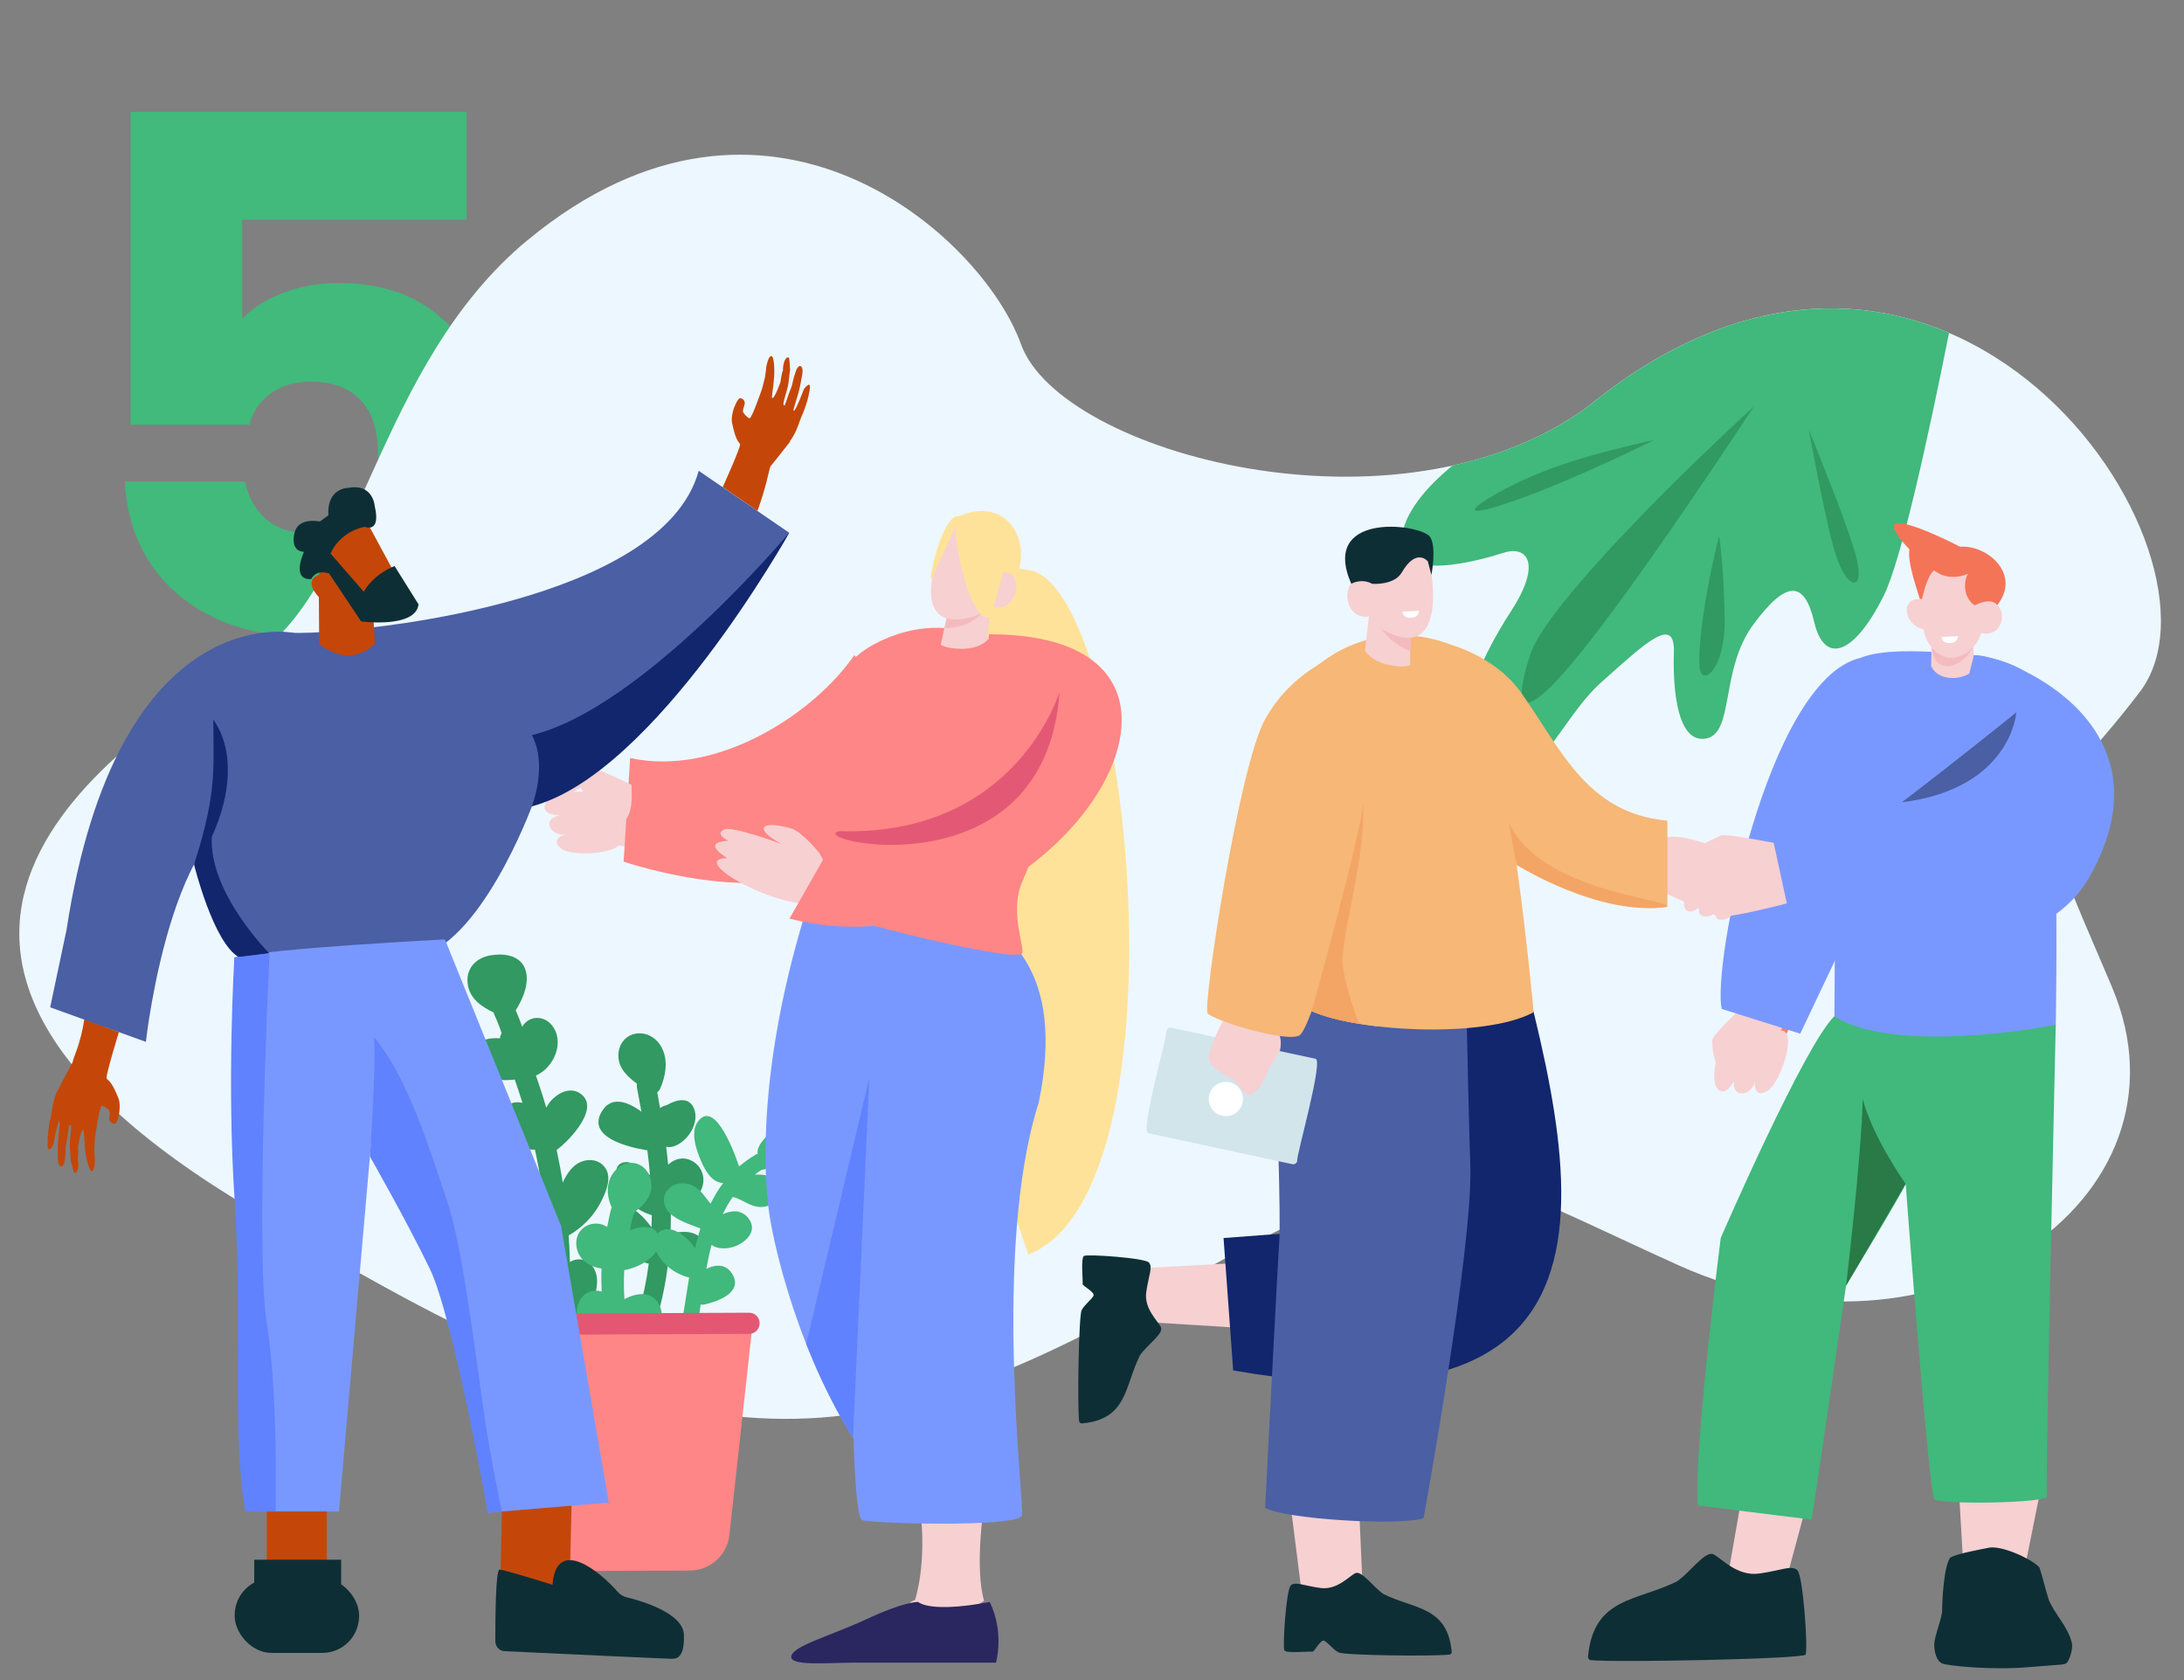 <?xml version="1.0" encoding="UTF-8"?>
<svg xmlns="http://www.w3.org/2000/svg" xmlns:xlink="http://www.w3.org/1999/xlink" viewBox="0 0 390 300">
  <rect x="0" y="0" width="390" height="300" fill="#808080" stroke="none"/>
  <defs>
    <style>
      .cls-1 {
        fill: none;
      }

      .cls-2 {
        clip-path: url(#clippath);
      }

      .cls-3 {
        fill: #f4bbbe;
      }

      .cls-4 {
        fill: #f3a566;
      }

      .cls-5 {
        fill: #f47458;
      }

      .cls-6 {
        fill: #f7d0d2;
      }

      .cls-7 {
        fill: #f28262;
      }

      .cls-8 {
        fill: #f6b777;
      }

      .cls-9 {
        fill: #ffe299;
      }

      .cls-10 {
        fill: #fff;
      }

      .cls-11 {
        fill: #ff9a83;
      }

      .cls-12 {
        fill: #edf7ff;
      }

      .cls-13, .cls-14 {
        fill: #ff8686;
      }

      .cls-15 {
        fill: #c44709;
      }

      .cls-16 {
        fill: #319a61;
      }

      .cls-17 {
        fill: #d1e5eb;
      }

      .cls-18 {
        fill: #e35975;
      }

      .cls-19 {
        fill: #11266d;
      }

      .cls-20 {
        fill: #41ba7c;
      }

      .cls-21, .cls-22 {
        fill: #41b87c;
      }

      .cls-23 {
        fill: #0e2e35;
      }

      .cls-24 {
        fill: #2a2660;
      }

      .cls-25 {
        fill: #297a46;
      }

      .cls-26 {
        fill: #4a5fa4;
      }

      .cls-27 {
        fill: #7998ff;
      }

      .cls-28 {
        fill: #6082ff;
      }

      .cls-29 {
        clip-path: url(#clippath-1);
      }

      .cls-22, .cls-30, .cls-14, .cls-31 {
        fill-rule: evenodd;
      }

      .cls-30 {
        fill: #e35773;
      }

      .cls-31 {
        fill: #319961;
      }
    </style>
    <clipPath id="clippath">
      <path class="cls-1" d="m185.46,196.98c-8.32,26.18-2.46,71.59-2.97,73.71-1.5,2.11-27.36,1.33-28.56.74-1.2-.61-1.5-14.45-1.5-14.45-11.56-18.58-14.83-38.88-14.83-38.88,0,0-4.51-21.15,6.7-56.7,0,0,50.95-11.44,41.17,35.57h-.02Z"/>
    </clipPath>
    <clipPath id="clippath-1">
      <path class="cls-1" d="m259.08,115.12s12.48,3.38,14.79,13.76c2.31,10.38-5.07,11.79-2.91,26.62,1.47,10.07,2.91,25.25,2.91,25.25-8.87,4.82-32.91,3.52-40.71-.71,0,0-8.52-50.13-.9-58.39,7.61-8.26,17.93-9.98,26.82-6.54Z"/>
    </clipPath>
  </defs>
  <g id="Originaux">
    <path class="cls-20" d="m83.33,39.24h-40.08v17.73c1.71-1.88,4.11-3.43,7.19-4.62,3.08-1.2,6.42-1.8,10.02-1.8,6.42,0,11.73,1.46,15.93,4.37,4.28,2.91,7.41,6.68,9.38,11.3,1.97,4.62,2.95,9.63,2.95,15.03,0,10.02-2.83,17.99-8.48,23.89-5.65,5.82-13.62,8.74-23.89,8.74-6.85,0-12.8-1.16-17.86-3.47-5.05-2.4-8.95-5.7-11.69-9.89-2.74-4.2-4.24-9.04-4.5-14.52h21.45c.51,2.65,1.76,4.88,3.73,6.68,1.97,1.71,4.67,2.57,8.09,2.57,4.03,0,7.02-1.28,8.99-3.85,1.97-2.57,2.95-5.99,2.95-10.28s-1.03-7.41-3.08-9.63c-2.06-2.23-5.05-3.34-8.99-3.34-2.91,0-5.31.73-7.19,2.18-1.88,1.37-3.13,3.21-3.73,5.52h-21.2V19.97h59.99v19.27Z"/>
  </g>
  <g id="APPROUVED">
    <path class="cls-12" d="m94.24,42.85c-26.99,22.31-29.91,61.64-48.6,74.14-18.69,12.5-82.29,48.34-4.33,96.71,77.96,48.37,107.09,49.7,162.74,19.08,55.66-30.62,49.86-27.57,95.66-6.86,45.8,20.7,93.67-11.51,77.4-49.74-16.28-38.23-13.58-28.22,5.01-52.64,18.59-24.41-34.57-103.16-98.55-50.95-33.71,24.76-94.21,8.42-101.24-11.1-7.02-19.53-45.43-53.89-88.09-18.63h0Z"/>
    <g>
      <path class="cls-21" d="m336.33,106.48c3.22-6.39,8.17-29.25,11.71-47.03-17.78-7.61-40.35-6.53-64.46,13.14-7.12,5.23-15.44,8.62-24.2,10.54-4.93,4.07-8.61,8.52-9.11,12.98-.92,8.16,14,3.96,18.21,2.6s6.93,1.85,1.35,10.42c-5.58,8.57-13.08,23.95-4.29,28.59,8.79,4.64,12.61-8.96,20.47-15.95,7.86-6.99,13.13-12.06,12.9-5.24-.22,6.82.67,16.29,5.75,15.34,5.08-.95,2.45-12.26,8.44-20.36,5.98-8.1,9.15-7.79,10.88-.4,1.73,7.38,6.88,6.24,12.35-4.64Z"/>
      <path class="cls-16" d="m313.17,72.6c-18.2,16.74-37.36,36.7-39.83,44.07-2.48,7.36-3.43,14.75,7.79,1.27,11.22-13.48,32.05-45.34,32.05-45.34Z"/>
      <path class="cls-16" d="m295.41,78.55c-11.13,2.49-18.6,4.72-25.39,8.13-6.78,3.41-10.88,6.65.22,2.79,11.09-3.86,25.17-10.92,25.17-10.92Z"/>
      <path class="cls-16" d="m307,95.72c-2.51,9.64-3.85,19.86-3.49,23.46s4.6.41,4.47-8.71c-.14-9.12-.97-14.76-.97-14.76Z"/>
      <path class="cls-16" d="m323,76.78c3.22,17.06,4.52,22.6,6.16,25.46,1.64,2.86,4.17,2.89,1.73-4.74s-7.89-20.72-7.89-20.72Z"/>
    </g>
    <g>
      <path class="cls-31" d="m107.3,198.76c1.65-3.2,4.72-2.12,7.24-.25-.25-1.41-.51-2.82-.79-4.24-.05-.27-.05-.52,0-.75-1.66-1.23-3.27-2.71-3.33-4.93-.05-1.98,1.19-3.73,3.19-4.03,2.03-.3,3.84.93,4.67,2.74,1.06,2.28.57,4.89-.4,7.1-.13.3-.32.49-.52.64.18.95.34,1.9.51,2.85.36-.3.77-.46,1.18-.55,1.78-1.03,3.95-1.51,4.84.51,1.14,2.62-1.11,6.09-3.64,6.86-.48.15-.9.14-1.3.06.14,1.07.26,2.14.36,3.21,1.09-1.04,2.63-1.5,4.17-.73,2.21,1.11,2.78,3.9,1.34,5.85-.93,1.25-3.37,2.74-5.05,2.12.04,1.68.03,3.36-.03,5.05,1.44-.27,2.88-.55,4.3.05,1.36.58,2.41,1.83,2.33,3.38-.07,1.4-1.07,2.65-2.4,3.07-.69.22-1.46.21-2.16,0-.35-.11-.67-.27-.98-.46-.11-.09-.23-.18-.35-.27-.14-.07-.23-.13-.3-.18-.33.09-.64.07-.91-.04-.4,3.23-1.04,6.45-2.02,9.67-.64,2.11-3.95,1.21-3.31-.91.91-2.98,1.52-5.97,1.91-8.95-.2-.02-.41-.07-.62-.16-2.73-1.19-8.62-5.35-5.7-8.87,2.18-2.63,4.85-.05,6.8,2.53.02-.72.06-1.43.06-2.15-3.61-1.02-6.01-4.1-6.3-7.82-.11-1.43,1.51-1.96,2.58-1.48,1.24.56,2.35,1.32,3.4,2.16-.13-1.48-.28-2.95-.47-4.43-3.62-.59-10.53-2.33-8.3-6.65Z"/>
      <path class="cls-31" d="m89.28,185.39c.02-.33.14-.62.3-.89-.37-1.14-.81-2.25-1.33-3.36-.05-.1-.05-.23-.09-.34-2.2-1.04-4.28-2.48-4.64-5.08-.37-2.67,1.37-4.61,3.91-5.1,2.21-.42,5.11-.19,6.2,2.06,1.14,2.37-.14,5.56-1.54,7.73.42.97.82,1.94,1.15,2.93.18-.29.39-.57.71-.84,1.41-1.2,3.39-.87,4.54.5,2.47,2.93.47,7.59-2.7,9.01-.03.02-.06,0-.09.02.66,1.92,1.29,3.83,1.85,5.77.21-.4.46-.8.76-1.16,1.2-1.39,3.33-2.56,5.1-1.51,4.09,2.42-1.6,8.43-4.01,10.22.41,1.93.79,3.87,1.09,5.82.49-1.09,1.12-2.12,2-2.92,1.62-1.46,4.37-1.61,5.66.39,1.22,1.9-.16,4.77-1.12,6.49-1.28,2.3-3.21,4.16-5.48,5.48.11,1.58.19,3.15.22,4.74,1.13-.68,2.54-.71,3.67.36,1.62,1.54,1.34,4.25.55,6.12-.75,1.78-2.07,3.11-3.72,3.96-.13.16-.2.33-.35.48-.14.14-.31.16-.47.24-.04.56-.05,1.12-.1,1.68-.23,2.46-4.09,2.48-3.86,0,.09-.99.12-1.97.19-2.95-2.62-.08-5.08-2.58-5.37-5.15-.38-3.4,2.56-5.8,5.63-4.65-.04-2.01-.16-4-.32-5.99-.08,0-.15.03-.24.03-2.8-.12-5.79.21-7.8-2.16-1.47-1.74-1.56-4.42.33-5.91,2.16-1.7,4.66-1.12,6.81.31-.33-2.15-.73-4.3-1.19-6.43-3.29.13-8.54-3.43-5.8-7.01,1.06-1.38,2.31-1.66,3.57-1.34-.43-1.4-.9-2.78-1.38-4.17-1.85.2-3.69.19-5.35-.83-1.53-.93-2.86-2.88-2-4.68.8-1.7,3.06-2,4.75-1.85Z"/>
      <path class="cls-22" d="m117.92,219.84c1.64-.97,3.52.23,4.73,1.32.56.51,1.04,1.11,1.46,1.73.29-1.19.59-2.38.96-3.53-1.87-.74-4.14-1.4-5.54-2.8-1.15-1.15-1.35-3.01-.18-4.23,1.16-1.22,3-1.34,4.44-.59,1.38.72,2.15,2.05,3.09,3.21.65-1.29,1.37-2.55,2.26-3.7-1.97-.09-3.12-2.04-3.91-3.84-.84-1.91-2.01-5.15-.64-7.08,2.74-3.88,6.04,3.93,7.39,7.96.92-.78,1.91-1.51,3.04-2.16.11-.06.21-.07.32-.1-.02-.11-.09-.19-.08-.3.06-1.16.94-2.01,1.63-2.87.94-1.17,1.94-2.41,3.13-3.33,1.7-1.31,4.11-1.42,5.14.77.93,1.97-.08,4.26-1.57,5.63-2.01,1.85-4.78,2.17-7.3,2.93-.1.03-.19.02-.28.03-.43.26-.82.55-1.21.84,2.54-.04,5.22.57,4.31,3.55-.45,1.46-1.8,2.27-3.28,2.25-1.88-.02-3.24-1.38-4.98-1.8-.69.97-1.27,2.01-1.79,3.09,1.59-.74,3.39-.87,4.63.78,1.64,2.18-.43,4.19-2.45,4.95-1.27.48-3.15.58-4.17-.28-.38,1.4-.67,2.85-.94,4.3,1.72-.84,3.66-.95,4.77,1.16,1.65,3.16-2.92,4.74-5.15,5.21-.22.05-.43.04-.63,0-.2,1.36-.4,2.7-.61,4.01-.3,1.8-3.05,1.04-2.74-.76.45-2.64.83-5.38,1.29-8.1-.05,0-.09,0-.14,0-2-.54-3.75-1.68-4.99-3.34-1.06-1.41-1.96-3.74-.01-4.89Z"/>
      <path class="cls-22" d="m107.44,230.65c-.03-1.38-.1-2.75-.03-4.13-1.32-.24-2.57-.67-3.49-1.74-1.05-1.22-1.36-3.06-.6-4.49.78-1.47,2.53-2.09,4.1-1.67.39.1.7.29,1.01.47.23-1.09.41-2.19.72-3.28.02-.07.06-.11.09-.17-.76-1.69-1.03-3.61-.23-5.33.81-1.74,2.59-3.08,4.58-2.55,1.87.5,2.86,2.46,2.73,4.3-.14,1.88-1.47,3.16-2.87,4.26-.09.21-.2.4-.35.57,0,0,0,0,0,.01-.26.93-.41,1.85-.62,2.78,2.17-.85,4.9-1.13,5.21,1.68.34,3.02-3.76,5.04-6.21,5.44,0,0,0,0-.01,0-.1,1.72-.07,3.45.03,5.19,2.24-1.22,5.14-1.57,6.36,1.3.58,1.35.25,2.8-.7,3.9-1.11,1.27-2.8,1.42-3.97,2.52-.57.54-1.22.63-1.82.48-.22.15-.46.23-.71.29-.42.29-.97.42-1.61.25-3.39-.86-7.41-4.37-5.65-8.25.71-1.58,2.38-2.39,4.05-1.84Z"/>
      <path class="cls-14" d="m102.07,280.53l21.14-.09c3.62-.02,6.64-2.74,7.04-6.34l4.16-37.81-43.8.19,4.36,37.75c.42,3.6,3.47,6.32,7.1,6.3Z"/>
      <path class="cls-30" d="m91.26,238.36l42.51-.18c1.04,0,1.88-.85,1.88-1.9,0-1.04-.85-1.88-1.89-1.88l-42.51.19c-1.04,0-1.88.85-1.88,1.89,0,1.04.85,1.88,1.89,1.88Z"/>
    </g>
    <g>
      <path class="cls-6" d="m175.69,268.93s-1.68,11.04.04,16.91c0,0-4.49,3.29-10.09,2.11s-2.25-2.25-2.25-2.25c0,0,2.17-6.21.93-16.28l11.37-.48Z"/>
      <path class="cls-24" d="m176.76,286.05s-9.92,2.06-12.83,0c0,0-2.34-.11-9.14,3.05-6.8,3.14-13.04,4.74-13.48,6.61s6.47,1.18,11.25,1.18h25.29s1.56-5.33-1.12-10.85h.02Z"/>
      <path class="cls-6" d="m113.71,151.26c-4.68-.02-9.73-1.58-4.09-7.12l4.09,2.76v4.36Z"/>
      <path class="cls-6" d="m107.89,142.14c-2.38-1.39-9.29-.91-10.57,1.47-.7,2.02,2.63,1.98,2.63,1.98-3.52.74-1.37,3.83.93,3.39,0,0-2.74.86-.74,2.49,1.94,1.87,14.83.88,9.27-3.07,2.21-1.52,1.64-3.83-1.18-3.37,0,0,1.5-1.6-.36-2.89h.02Z"/>
      <path class="cls-9" d="m184.32,101.91c17.88,5.08,28.07,110.8-.7,122.11l-18.7-55.37,9.9-68.32,9.48,1.58h.02Z"/>
      <path class="cls-13" d="m152.56,116.97c-6.87,10.09-24.16,21.82-40.04,18.39l-1.16,18.49s29.61,10.19,41.05-2.7c14.74-16.62.15-34.18.15-34.18Z"/>
      <path class="cls-9" d="m171.18,92.21c9.84-4.36,14.32,7.01,8.68,13.29l-7.75-8.05-.95-5.22.02-.02Z"/>
      <g>
        <path class="cls-27" d="m185.46,196.98c-8.32,26.18-2.46,71.59-2.97,73.71-1.5,2.11-27.36,1.33-28.56.74-1.2-.61-1.5-14.45-1.5-14.45-11.56-18.58-14.83-38.88-14.83-38.88,0,0-4.51-21.15,6.7-56.7,0,0,50.95-11.44,41.17,35.57h-.02Z"/>
        <g class="cls-2">
          <polyline class="cls-28" points="152.27 258 152.31 257.11 155.24 192.45 143.17 243.32"/>
        </g>
      </g>
      <path class="cls-13" d="m174.38,113.37s14.45,5.29,16.24,13.33c1.16,5.18-3.64,20.3-8.09,30.79-2.49,5.83.97,12.49-.21,12.89-3.31,1.12-35.63-6.99-38.04-8.95-2.4-1.94.29-21.95.91-24.73.84-4.3.86-16.34,10.99-21.71,10.13-5.37,18.2-1.62,18.2-1.62h0Z"/>
      <path class="cls-6" d="m176.91,108.27l-.59,6.02s-1.26,1.62-4.82,1.56c-2.65-.04-3.52-.74-3.52-.74.34-1.5.99-4.49,1.33-5.96.76-.08,7.03-.84,7.6-.91v.02Z"/>
      <path class="cls-3" d="m175.81,108.4c-1.1,3.2-5.6,3.81-7.16,3.73l.65-2.95,6.51-.78h0Z"/>
      <path class="cls-6" d="m169.31,95.3c-1.77,2.59-7.67,17.96,4.04,14.93,2.38-.63,3.56-1.96,3.56-1.96,5.01,1.94,6.91-8,.7-5.73l1.33-2.09s-3.9-11.5-9.62-5.16Z"/>
      <path class="cls-9" d="m176.91,110.28c-3.88.78-6.51-13.75-6.26-16.3l-4.4,9.56c-.32-1.05,2.3-11.86,4.93-11.35l7.01,2.3,1.47,5.85-2.74,9.92-.02.02Z"/>
      <path class="cls-6" d="m146.35,152.38s-2.8-3.54-4.84-4.38c-5.52-1.64-7.22-.15-1.9,2.74,0,0-8.82-3.33-10.3-2.61-1.79.86.78,2,.78,2-4.28.21-1.79,2.11-.21,3.1-10.57.15,27.74,18.87,16.47-.84Z"/>
      <path class="cls-13" d="m176.59,113.25c51.35,0,9.94,62.45-35.61,50.78l8.89-15.61c26.56,4.44,20.74-5.33,26.54-33.04.11-.53.08-1.6.21-2.15l-.02.02Z"/>
      <path class="cls-6" d="m112.76,140.12s-7.65-3.73-9.08-3.52c-5.98,2.4-8.59,10,0,4,2.72,5.14,9.86,11.37,9.08-.48Z"/>
      <path class="cls-18" d="m189.21,123.52s-7.69,25.89-39.36,24.89c-6.47,1.66,36.84,11.52,39.36-24.89Z"/>
    </g>
    <g>
      <path class="cls-15" d="m141.12,78.83c-1.34,1.75-3.56,4.48-3.56,4.48-.3.87-.68,3.43-2.3,7.93l-6.2-4.26s3.2-7.08,3.09-7.63c-.09-.47-.68-.19-1.43-3.86-.21-1.07.32-2.56.32-2.56,0,0,.66-1.83,1.13-1.83s.81.47.83.85c0,.36-.34,1.07-.34,1.45,0,.36.77,1.15,1.17,1.3s2.26-5.31,2.26-5.31c0,0,.43-1.58.53-2.13.09-.45.23-1.83.23-1.83,0,0,.34-1.96.94-1.85.36.06.55,1.85.45,3.64-.11,1.92-.53,3.79-.34,3.86.43.13,1.47-2.86,1.47-2.86,0,0,.17-1.49.45-2.11-.04-.94.32-2.45,1.04-2.28.13.04.23,2.22.23,2.22,0,0-.21,1.43-.26,2.11-.11,1.19-.77,2.88-.9,3.69-.11.68.15.49.19.53.04.04.32-.83.72-2.02.21-.6.55-1.24.68-1.96.13-.68.4-1.58.6-2.13.55-1.53,1.41-.98,1.15.53-.11.58-.21,1.19-.34,1.83-.47,2.45-1.43,4.6-1.19,4.73.3.17,1.81-3.86,1.81-3.86,0,0,1.43-1.96,1.02.26-.47,2.58-1.36,4.45-1.41,4.54-.3.55-.79,2.77-2.13,4.52l.06.02Z"/>
      <path class="cls-15" d="m10.3,194.75c.99-1.97,2.67-5.08,2.67-5.08.13-.93,1.36-3,2.1-7.72l6.16,2.35s-2.38,7.73-2.19,8.25c.17.44.72.07,2.1,3.53.4,1,.16,2.57.16,2.57,0,0-.3,1.92-.78,2.01-.47.07-.89-.31-.98-.68-.09-.35.15-1.11.06-1.48-.09-.35-.99-.99-1.4-1.06s-1.23,5.63-1.23,5.63c0,0-.13,1.63-.13,2.18,0,.46.1,1.86.1,1.86,0,0,.04,1.99-.57,2-.37,0-.9-1.73-1.13-3.48-.24-1.89-.18-3.84-.39-3.85-.45-.04-.92,3.07-.92,3.07,0,0,.1,1.51-.05,2.16.22.91.14,2.49-.6,2.43-.13-.01-.65-2.14-.65-2.14,0,0-.06-1.43-.14-2.12-.14-1.2.22-2.97.2-3.8-.01-.68-.24-.45-.3-.5-.05-.03-.16.87-.34,2.12-.09.64-.31,1.33-.31,2.05.01.68-.11,1.63-.19,2.2-.24,1.62-1.22,1.22-1.22-.32-.01-.59-.01-1.23-.01-1.86,0-2.5.55-4.78.29-4.87-.33-.1-1.06,4.12-1.06,4.12,0,0-1.05,2.18-1.05-.07-.02-2.63.5-4.64.55-4.72.19-.59.25-2.87,1.24-4.84v.09Z"/>
      <g>
        <rect class="cls-15" x="86.51" y="267.86" width="18.48" height="12.4" transform="translate(-180.44 363.52) rotate(-88.69)"/>
        <path class="cls-23" d="m90.09,294.84c-.92-.04-1.64-.83-1.64-1.81,0-3.84.04-12.75.75-12.75.92,0,9.46,2.71,9.46,2.71.66-8.78,8.57-2.32,11.64,1.26.45.49,1,.83,1.64.98,2.69.66,10.08,2.81,10.19,6.71.15,4.77-1.81,4.24-2.71,4.24-.77,0-23.02-1.04-29.31-1.34h-.02Z"/>
        <path class="cls-26" d="m50.3,112.91s4.31.49,13.6-.62c0,0,54.35-4.43,60.87-28.22l16.16,11.06s-21.38,37.89-45.95,48.85c0,0-9.31,25.32-21.1,26.98,0,0-18.41,4.43-31.16,0,0,0-25.55-34.46,7.59-58.06h0Z"/>
        <path class="cls-26" d="m52.46,113.01s-31.42-6.52-40.58,53.02l-2.92,13.84,17.09,6.17s5.06-46.01,23.28-41.32l3.04-30.82.09-.89Z"/>
        <path class="cls-27" d="m41.86,170.97l3.18,98.93h15.49l6.31-72.36,12.38,24.83,7.89,47.74,21.61-1.81-8.55-49.47-20.72-51.09s-30.67,1.56-37.62,3.22h.02Z"/>
        <rect class="cls-15" x="47.64" y="269.9" width="10.72" height="10.72"/>
        <rect class="cls-23" x="41.91" y="281.83" width="22.21" height="13.32" rx="6.56" ry="6.56"/>
        <g>
          <path class="cls-15" d="m57,115.02l-.06-8.4s-2.9-2.86-.04-3.99c0,0,2.62-3.11,2.17-3.77-.45-.66,1.28-5.09,6.37-5.8l7.86,14.54-6.61,2.92.26,4.41s-3.94,4.67-9.95.09Z"/>
          <path class="cls-23" d="m58.76,102.4l5.73,8.57s9.74,1.28,10.25-3.05l-4.28-6.84s-3.64,1.32-5.5,4.58l-5.92-6.8s1.32-3.75,6.07-4.8c0,0,2.96,1.3,1.81-3.67,0,0-.26-4.09-4.67-3.28,0,0-3.92-.06-3.6,4.9l-1.53,1.11s-3.88-.85-4.52,2.02c0,0-.96,3.22,1.68,3.41,0,0-2.39,5.05,1.3,4.86,0,0,.7-1.77,3.15-1.02h.02Z"/>
        </g>
        <path class="cls-19" d="m94.98,143.96s2.88-7.31,0-12.7c19.62-4.7,45.95-36.13,45.95-36.13,0,0-24,43.09-45.95,48.85v-.02Z"/>
      </g>
      <rect class="cls-23" x="45.4" y="278.51" width="15.52" height="5.05"/>
    </g>
    <g>
      <path class="cls-6" d="m306.58,151.29c-8.35-2.89-13.61-3.86-9.96,7.84l7.24,3.33,3.42-4.34-.71-6.8v-.02Z"/>
      <path class="cls-7" d="m319.42,183.72c-1.85,4.53-6.19,11.33-9.59,1.66l4.93-3.57,4.66,1.91Z"/>
      <path class="cls-6" d="m312.75,178.37s-6.65,5.91-7.01,7.38c-.06,6.75,6.27,12.29,3.88,1.59,6.04-.61,14.91-5.03,3.13-8.96Z"/>
      <path class="cls-27" d="m332.08,117.51c-16.55,4.11-26.41,55.28-24.62,62.65l14.01,4.42,12.44-26.22-1.83-40.85Z"/>
      <path class="cls-8" d="m297.75,146.55c-14.97-1.38-19.34-13.72-26.61-23.51l-5.37,28.02c7.57,4.63,23.82,12.48,31.98,10.86v-15.37Z"/>
      <polygon class="cls-6" points="322.86 267.65 318.45 284.03 308.53 281.55 311.11 266.81 322.86 267.65"/>
      <polygon class="cls-6" points="364.05 267.65 361.61 279.79 350.6 279.79 349.85 266.81 364.05 267.65"/>
      <path class="cls-23" d="m345.4,293.66c0,1.4.46,2.98,1.43,3.38.96.4,8.7,1.24,15.48.65,6.48-.57,6.4-.32,6.88-.92.23-.31,1.2-2.41.69-3.75-.76-2.68-2.98-4.87-4.01-7.3-.46-1.38-1.19-4.36-1.66-5.77-.9-1.26-6.33-3.94-8.89-3.61-2.06.38-6.35,1.22-7.07,1.83-1.13,1.41-1.45,7.76-1.43,9.33,0,1.41-1.3,4.32-1.43,6.15h.02Z"/>
      <path class="cls-21" d="m327.57,181.45c-5.45,5.35-20.3,39.62-20.3,39.62,0,0-4.99,39.24-4.07,47.76l20.3,2.52c.44-2.26,6.15-41.78,6.15-41.78,0,0,9.88-16.3,10.65-18.18,0,0,4.13,55.41,5.12,56.35.99.94,20.39.71,20.09-.57s1.59-84.25,1.59-84.25l-39.53-1.49v.02Z"/>
      <path class="cls-27" d="m350.18,116.85s8.68-.04,13.38,4.64c4.68,4.66,3.54,61.47,3.54,61.47-7.57,1.57-30.26,4.53-39.53-1.49,0,0,.17-57.89,2.62-62.39,2.45-4.49,19.99-2.22,19.99-2.22v-.02Z"/>
      <path class="cls-6" d="m352.43,115.41l-.04,4.34c-2.12,1.89-6.38,1.87-7.55-.82l.11-5.08,7.47,1.57h0Z"/>
      <path class="cls-3" d="m352.43,115.3c-1.62,3.92-7.86,6.14-7.47-1.09l7.47,1.09Z"/>
      <path class="cls-6" d="m343.66,103.96s-1.55,7.4.8,10.97c3.54,5.45,8.91.8,9.27-1.89,4.84,1.11,5.14-6.79.1-5.6l.42-2.37s-7.76-8.93-10.59-1.11Z"/>
      <path class="cls-6" d="m344.84,107.44c-6.33-2.41-5.1,5.24-.46,4.93l.46-4.93Z"/>
      <path class="cls-5" d="m352.66,108.09c-1.78-1.05-2.26-3.82-1.24-5.64,0,0-1.95,1.03-4.36.31-2.73-.82-10.19-8.14-8.7-9.17,1.66-1.15,11.64,4.03,11.64,4.03,4.99-.34,10.97,4.99,6.65,10.44,0,0-.94-1.55-4.01.04h.02Z"/>
      <path class="cls-5" d="m341.63,96.72c-1.91,1.47.52,7.89,1.2,10.24h.4s.97-4.91,2.56-5.35c1.59-.46-4.19-4.87-4.19-4.87l.02-.02Z"/>
      <polygon class="cls-6" points="222.27 225.45 203.04 226.5 204.74 236.07 222.27 237.16 222.27 225.45"/>
      <path class="cls-19" d="m267.34,155.49c10.99,43.85,33.51,103.23-47.13,89.22l-1.72-23.64,29.05-2.2,11.79-60.69,8.01-2.7h0Z"/>
      <polygon class="cls-6" points="230.28 267.27 232.69 286.4 243.39 284.89 242.47 264.08 230.28 267.27"/>
      <path class="cls-26" d="m231.25,160.6s-4.19,15.02-3.69,24.9c.48,9.88,1.17,32.26.88,36.2s-2.52,47.54-2.52,47.54c3.61,2.05,23.99,3.27,28.29,1.85,0,0,8.85-48.51,8.35-63-.5-14.49-1.05-46.92-1.05-46.92l-30.26-.57h0Z"/>
      <path class="cls-23" d="m258.83,295.46c.25-.04.44-.29.4-.54-.78-8.16-6.77-7.55-12.21-10.3-1.83-1.26-3.88-4.24-4.99-3.71-1.13.54-3.27,3.08-6.29,2.64-3.02-.42-4.42-1.19-5.24-.46s-1.49,10.99-1.15,11.6,4.63.13,4.99.25c.36.11,1.47-2.31,2.16-1.95.69.38,1.53,1.55,2.54,2.08.96.52,16.74.73,19.8.38h-.02Z"/>
      <path class="cls-23" d="m284.1,296.47c-.32-.04-.55-.36-.52-.71,1.01-10.61,8.79-9.82,15.88-13.38,2.39-1.64,5.03-5.52,6.5-4.84,1.45.71,4.24,3.99,8.18,3.44s5.73-1.55,6.8-.61,1.93,14.28,1.49,15.08-34.37,1.45-38.34.99v.02Z"/>
      <path class="cls-23" d="m192.7,253.77c.02.25.27.44.54.4,8.16-.75,7.57-6.73,10.34-12.18,1.26-1.83,4.26-3.86,3.73-4.99s-3.06-3.29-2.62-6.31,1.2-4.4.48-5.24c-.71-.84-10.97-1.53-11.6-1.19-.61.34-.15,4.63-.25,4.99-.11.36,2.31,1.47,1.93,2.16-.38.69-1.55,1.51-2.1,2.54-.52.96-.78,16.74-.46,19.8h.02Z"/>
      <g>
        <path class="cls-8" d="m259.08,115.12s12.48,3.38,14.79,13.76c2.31,10.38-5.07,11.79-2.91,26.62,1.47,10.07,2.91,25.25,2.91,25.25-8.87,4.82-32.91,3.52-40.71-.71,0,0-8.52-50.13-.9-58.39,7.61-8.26,17.93-9.98,26.82-6.54Z"/>
        <g class="cls-29">
          <path class="cls-8" d="m247.02,189.97s-6.48.71-15.48-3.5l11.09-33.95"/>
        </g>
      </g>
      <path class="cls-6" d="m244.46,110.06l-.71,6.1s.9,1.89,4.43,2.6c2.64.54,3.63.04,3.63.04,0-1.55,0-4.64-.02-6.19-.73-.25-6.79-2.35-7.34-2.54Z"/>
      <path class="cls-3" d="m246.01,110.06c.17,3.31,4.42,5.85,5.91,6.23v-3.71l-5.91-2.5v-.02Z"/>
      <path class="cls-6" d="m254.78,98.86c1.2,2.94,3.73,19.46-7.22,13.91-2.22-1.13-3.1-2.7-3.1-2.7-5.35.88-5.12-9.42.54-5.81l-.86-2.35s6.35-10.55,10.65-3.04v-.02Z"/>
      <path class="cls-11" d="m231.54,195.57s-.63,1.93-2.06,1.76c-1.43-.15-.97-4.76-.97-4.76l3.04,3Z"/>
      <path class="cls-23" d="m245,104.25s3.96.34,5.33-2.05c2.6-4.47,4.63-1.97,4.63-1.97l.65,2.43s1.03-5.31-.36-6.94c-2.43-2.33-19.5-4.13-13.95,8.52,0,0,1.78-1.05,3.71,0h0Z"/>
      <path class="cls-17" d="m205.12,202.36l25.65,5.52c.4.1.8-.17.88-.57-.32-.5,4.95-18.64,3.17-18.27l-25.65-5.52c-.4-.1-.8.17-.88.57.32.5-4.95,18.64-3.17,18.27Z"/>
      <path class="cls-6" d="m227.03,182.25s2.33,2.26,1.51,5.43l-2.03,3.31s-1.53,4.45-3.56,4.42c-.97,0-1.61-1.99-2.98-2.77s-3.8-2.1-4.11-3.4c-.31-1.32,2.66-8.18,4.11-8.79,1.45-.59,7.05,1.8,7.05,1.8v.02Z"/>
      <path class="cls-8" d="m243.08,115.6s-11.1,1.99-17.16,12.81c-4.7,8.39-11.18,51.28-10.28,52.52.88,1.22,13.74,5.22,16.36,3.99s12.27-38.82,12.27-38.82l-1.17-30.49-.02-.02Z"/>
      <path class="cls-6" d="m316.73,150.5s-8.66-1.68-9.38-1.34l-2.91,1.4,2.14.73s-5.54,2.26-5.03,3.17c.52.9,2.64,1.82,2.64,1.82,0,0,.65,6.86,2.43,7.36,1.78.5,12.46-2.33,12.46-2.33l-2.35-10.78v-.02Z"/>
      <path class="cls-27" d="m352.49,117c4.47-.42,36.41,11.3,20.74,39.41-7.03,12.61-26.05,16.06-50.33,8.31l-.84-17.32,24.54-7.19,5.89-23.22h0Z"/>
      <path class="cls-6" d="m309.52,183.7c-2.29,1.76-4.55,8.62-2.77,10.8,1.68,1.49,2.96-1.76,2.96-1.76-.67,3.69,3.17,2.85,3.65.44,0,0-.25,2.98,2.12,1.7,2.58-1.13,6.75-13.99.69-10.19-.57-2.73-3.06-3.1-3.73-.19,0,0-.96-2.08-2.94-.8h.02Z"/>
      <path class="cls-6" d="m305.03,155.57c-2.01.67-5.18,4.97-4.09,6.77,1.09,1.3,2.68-.65,2.68-.65-1.19,2.56,2.24,2.31,2.85.96,0,0-.71,1.97,1.4,1.53,2.56-.48,7.63-8.22,2.31-6.73,0-2.05-2.01-2.56-2.94-.8,0,0-.4-1.57-2.22-1.07h.02Z"/>
      <circle class="cls-10" cx="218.91" cy="196.24" r="3.06"/>
      <path class="cls-26" d="m339.61,143.26c19.55-2.43,20.45-16.06,20.45-16.06,0,0-11.09,8.96-20.45,16.06Z"/>
      <path class="cls-10" d="m250.42,109.22l2.98-.15s0,1.13-1.32,1.24c-1.59.13-1.66-1.09-1.66-1.09h0Z"/>
      <path class="cls-10" d="m346.68,113.73l2.98-.15s0,1.13-1.32,1.24c-1.59.13-1.66-1.09-1.66-1.09h0Z"/>
      <path class="cls-4" d="m234.22,180.55s9.21-32.93,9.17-37.29c.57,10.11-4.2,24.58-3.61,29.17s2.91,10.38,2.91,10.38c0,0-4.47-.54-8.47-2.26h0Z"/>
      <path class="cls-4" d="m269.4,146.91l1.43,7.53s14.85,9.35,26.91,7.47c0-1.51-22.59-2.7-28.33-15h-.02Z"/>
      <path class="cls-25" d="m340.29,211.4s-5.87-8.26-7.66-15.16c-.25,10.65-2.98,33.35-2.98,33.35l10.65-18.18v-.02Z"/>
    </g>
    <path class="cls-19" d="m34.65,154.36s3.43,14.04,8.06,16.59l5.38-.72s-10.79-10.75-10.27-20.8c3.52-7.68,4.02-15.66.27-20.92,0,8.36.74,12.96-3.44,25.85Z"/>
    <path class="cls-28" d="m48.1,170.94c0,.18-2.52,52.65-.46,65.3s1.58,33.66,1.58,33.66h-5.37c-2.5-13.16-.51-34.49-1.94-55.45s-.06-43.49-.06-43.49l6.25-.74v.9s0-.18,0-.18Z"/>
    <path class="cls-28" d="m87.11,270.11s-6.14-34.87-10.39-43.62-10.66-19.97-10.66-19.97c0,0,1.2-17.64.7-21.32,6.12,7.07,10.21,20.79,13.21,29.66s5.65,33.25,7.14,41.87,2.53,13.16,2.53,13.16l-2.53.21Z"/>
  </g>
</svg>